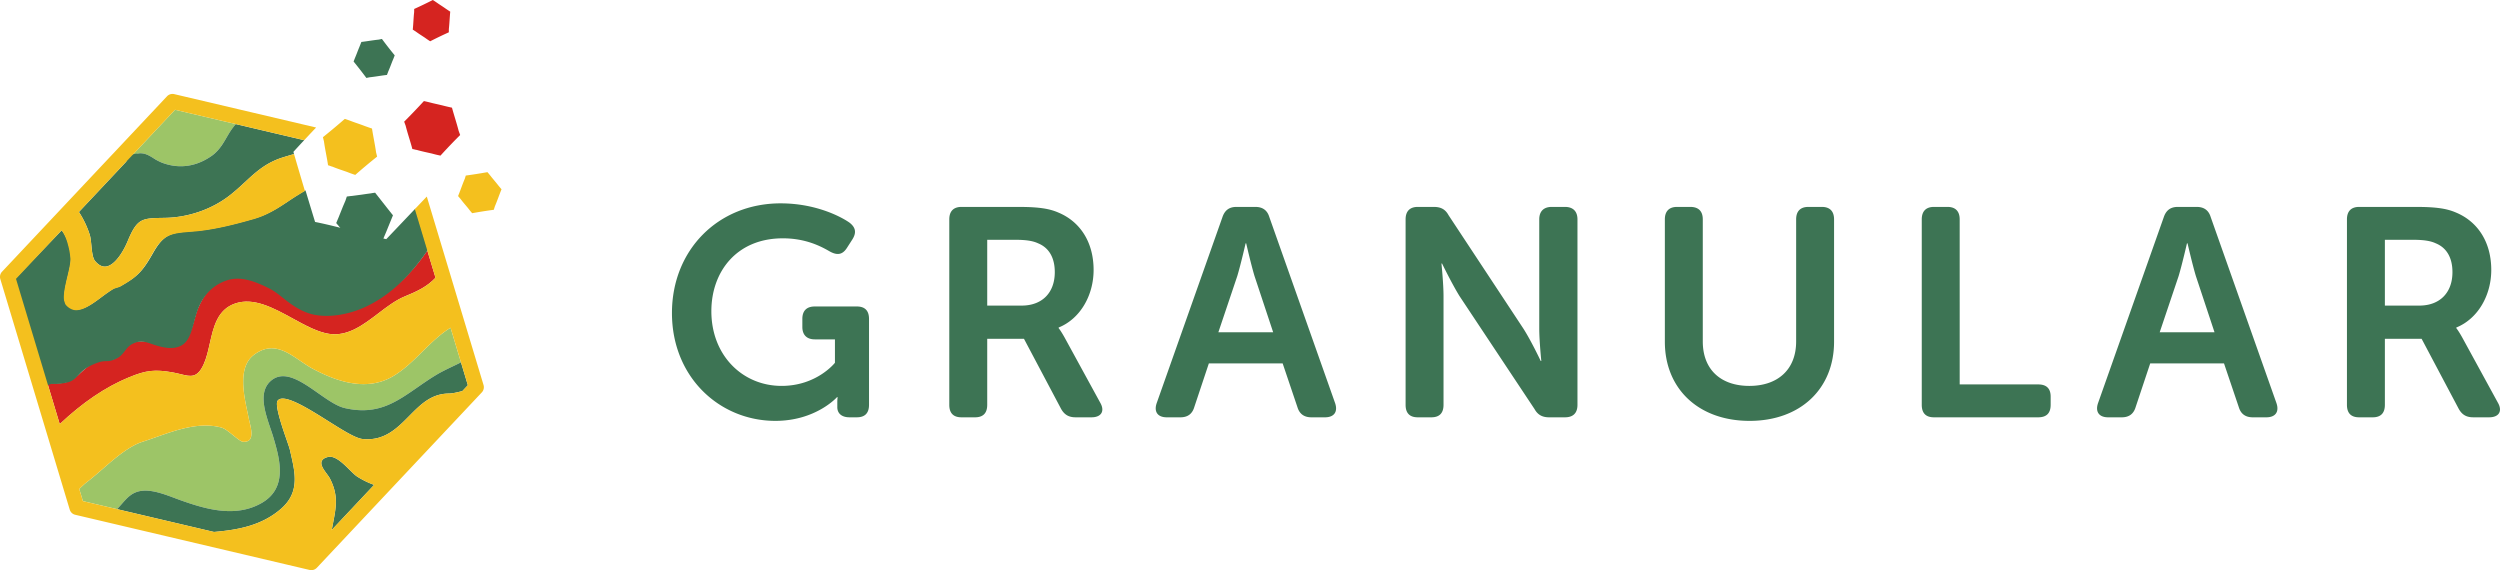 <?xml version="1.0" encoding="UTF-8"?> <svg xmlns="http://www.w3.org/2000/svg" width="260" height="59.296"><g fill="none" fill-rule="evenodd"><path fill="#9DC567" d="M14.733 51.047c1.078-.134 2.351.344 3.473.765.226.085.443.167.65.24 2.616.926 5.632 1.79 8.309.288 2.81-1.575 1.921-4.614 1.272-6.832a22.55 22.55 0 0 0-.305-.938c-.577-1.697-1.296-3.81.039-4.964 1.383-1.196 3.186.068 4.929 1.29.996.699 1.942 1.364 2.787 1.552 3.33.755 5.265-.59 7.506-2.149.619-.43 1.258-.875 1.96-1.298.576-.348 1.189-.64 1.78-.921.268-.128.539-.259.81-.394l-1.085-3.603c-1.091.672-2.023 1.59-2.925 2.48-.929.918-1.89 1.867-3.025 2.546-2.915 1.744-6.163.411-8.352-.744-.43-.227-.867-.525-1.29-.814-1.477-1.01-3.006-2.055-4.874-.635-1.65 1.255-1.054 4.069-.66 5.931.05.237.098.46.138.664.02.104.05.229.083.367.14.576.349 1.448.02 1.843-.142.17-.372.243-.702.223-.2-.011-.629-.36-1.01-.666-.44-.354-.894-.72-1.226-.81l-.053-.014c-2.243-.586-4.622.255-6.724.997-.492.174-.957.338-1.42.486-1.436.46-2.929 1.758-4.246 2.903-.518.45-1.007.875-1.464 1.226a8.53 8.53 0 0 0-.885.788l.38 1.261 3.547.835c.17-.174.331-.352.487-.53.587-.67 1.095-1.25 2.076-1.373"></path><path fill="#3D7454" d="M47.134 38.08c-.592.282-1.204.573-1.781.921-.702.423-1.341.868-1.96 1.298-2.241 1.558-4.177 2.904-7.506 2.148-.845-.187-1.79-.852-2.787-1.55-1.743-1.223-3.546-2.487-4.929-1.291-1.335 1.154-.616 3.267-.04 4.964.115.335.222.651.306.938.65 2.218 1.538 5.257-1.272 6.832-2.677 1.501-5.693.638-8.309-.288a33.3 33.3 0 0 1-.65-.24c-1.122-.421-2.395-.9-3.473-.765-.981.123-1.489.702-2.077 1.373-.155.178-.316.356-.486.53l10.083 2.374c2.51-.214 4.992-.668 6.997-2.43 1.914-1.683 1.464-3.647.987-5.726l-.084-.37c-.043-.19-.178-.582-.351-1.079-.406-1.168-1.25-3.599-.932-4.041.593-.822 3.171.799 5.243 2.102 1.539.968 2.87 1.805 3.606 1.879 2.246.225 3.564-1.106 4.839-2.395 1.178-1.191 2.292-2.316 4.099-2.334.404-.003.9-.125 1.426-.256l.575-.611-.716-2.377c-.27.136-.541.267-.808.394"></path><path fill="#D52420" d="M37.622 31.964c-1.792.78-3.795.976-5.352.552-.972-.27-1.716-.86-2.503-1.484-.554-.438-1.126-.892-1.786-1.225-1.884-.95-3.418-1.188-4.687-.724-1.128.413-2.03 1.4-2.684 2.938-.157.368-.275.787-.399 1.23-.294 1.047-.598 2.129-1.445 2.595-.778.427-1.6.194-2.474-.052-.78-.22-1.589-.448-2.38-.178-.55.188-.837.56-1.114.921-.197.257-.383.5-.662.67-.391.24-.74.247-1.11.254-.295.005-.6.011-.936.128-.67.233-1.146.674-1.607 1.101-.504.467-.981.907-1.689 1.08-.573.139-1.08.105-1.568.072l-.303-.018 1.288 4.282c2.394-2.253 4.757-3.852 7.188-4.857 1.813-.75 2.719-.85 4.614-.507.29.053.556.119.791.176 1.032.256 1.713.424 2.373-1.023.297-.65.465-1.396.643-2.186.39-1.726.793-3.51 2.636-4.145 1.93-.663 3.996.469 5.995 1.563 1.323.724 2.573 1.406 3.77 1.593 1.937.3 3.558-.934 5.126-2.128.887-.677 1.805-1.376 2.751-1.764 1.284-.526 2.321-1.012 3.195-1.944l-.852-2.829c-1.86 2.741-4.182 4.764-6.82 5.91"></path><path fill="#3D7454" d="M36.375 48.874c-.686-.68-1.54-1.524-2.256-1.35-.37.09-.588.239-.667.456-.14.384.216.869.53 1.296.139.19.27.368.345.519.873 1.73.64 2.926.286 4.737l-.09.465c-.018.054-.04.105-.06.158l4.449-4.73a8.46 8.46 0 0 1-1.774-.867c-.2-.128-.473-.398-.763-.684"></path><path fill="#9DC567" d="M13.772 16.358c.179-.178.364-.364.602-.398.64-.093 1.106.196 1.6.5.25.155.507.314.796.428 1.775.705 3.58.476 5.218-.66.766-.53 1.185-1.25 1.59-1.947.274-.47.562-.951.952-1.374l-6.328-1.49-5.028 5.347.08-.026c.2-.062.362-.223.518-.38"></path><path fill="#3D7454" d="m31.634 14.58-7.104-1.673c-.39.422-.679.903-.953 1.374-.404.697-.823 1.417-1.588 1.947-1.638 1.136-3.444 1.365-5.22.66a5.1 5.1 0 0 1-.795-.428c-.494-.305-.96-.593-1.6-.5-.238.034-.686.062-.865.24-.156.157-.506.507-.706.57l.37-.006-4.967 5.282a9.766 9.766 0 0 1 1.135 2.394c.084.274.121.655.16 1.059.061.63.13 1.344.387 1.645.381.448.764.636 1.163.573.89-.14 1.752-1.498 2.22-2.62.997-2.389 1.465-2.397 3.718-2.436l.209-.004c2.388-.045 4.815-.886 6.657-2.307.606-.468 1.123-.947 1.622-1.41 1.11-1.028 2.158-2 3.899-2.556.211-.068.422-.13.633-.193.192-.057.382-.114.569-.173l-.065-.221c.37-.41.745-.814 1.121-1.218"></path><path fill="#3D7454" d="m44.436 25.786-1.234-4.099c-1.01 1.062-2.017 2.126-3.029 3.185-2.485-.53-4.915-1.289-7.405-1.79a544.902 544.902 0 0 1-.996-3.284c-.6.342-1.211.736-1.72 1.075l-.414.275c-.276.181-.551.359-.834.528a12.384 12.384 0 0 1-1.345.692c-.32.136-.66.258-1.025.364-2.01.577-4.156 1.133-6.23 1.294l-.108.008c-2.319.18-3.018.234-4.196 2.31-1.116 1.969-1.66 2.437-3.336 3.4-.191.11-.543.157-.758.282l-.015.008c-.18.107-.558.36-.835.562-.925.67-2.197 1.759-3.193 1.584a1.436 1.436 0 0 1-.522-.227 1.154 1.154 0 0 1-.266-.225 1.177 1.177 0 0 1-.111-.136.302.302 0 0 1-.02-.04 1.06 1.06 0 0 1-.117-.346c-.109-.614.113-1.566.335-2.497.18-.753.349-1.464.317-1.901a7.019 7.019 0 0 0-.243-1.379c-.158-.556-.394-1.086-.724-1.476l-4.87 5.077 3.152 10.698.229.327c.1.005.35-.138.451-.13a5.687 5.687 0 0 0 1.661-.158c.708-.172 1.001-.672 1.506-1.139.46-.427 1.042-.71 1.712-.942.336-.117.62-.123.915-.129.37-.007.76-.139 1.15-.38.28-.17.536-.501.733-.758.277-.36.521-.61 1.073-.797.79-.27 1.455.119 2.236.34.875.246 1.746.387 2.524-.04.847-.465 1.091-1.686 1.385-2.732.125-.443.242-.862.399-1.23.654-1.538 1.68-2.347 2.806-2.76 1.27-.464 2.615-.165 4.5.785.66.333 1.159.764 1.713 1.203.787.624 1.682 1.194 2.655 1.465 1.556.424 3.635.15 5.427-.628 2.637-1.146 4.87-3.29 6.73-6.031l-.063-.208Z"></path><path fill="#F4C01E" d="M10.898 30.657c.277-.2.655-.455.835-.56l-.132.076c-.175.102-.42.28-.703.484"></path><path fill="#F4C01E" d="M48.083 40.674c-.525.131-1.022.253-1.426.256-1.807.018-2.92 1.143-4.1 2.334-1.274 1.289-2.592 2.62-4.838 2.395-.735-.074-2.067-.91-3.606-1.879-2.071-1.303-4.65-2.924-5.243-2.102-.318.442.526 2.873.932 4.041.172.497.308.889.351 1.08l.084.369c.477 2.079.927 4.043-.987 5.725-2.005 1.763-4.486 2.217-6.996 2.43L12.17 52.95l-3.547-.835-.38-1.26c.272-.277.563-.541.885-.789.457-.35.946-.776 1.464-1.226 1.317-1.145 2.81-2.444 4.247-2.903.462-.148.927-.312 1.42-.486 2.101-.743 4.48-1.583 6.723-.997l.053.014c.332.09.786.456 1.226.81.381.306.81.655 1.01.667.33.019.56-.055.701-.224.33-.395.12-1.266-.02-1.843a8.213 8.213 0 0 1-.082-.367c-.04-.204-.087-.427-.137-.664-.395-1.862-.991-4.676.659-5.93 1.868-1.421 3.397-.376 4.874.634.423.289.86.587 1.29.814 2.19 1.155 5.437 2.488 8.352.744 1.136-.679 2.096-1.628 3.025-2.545.902-.89 1.834-1.81 2.925-2.48l1.084 3.602.716 2.377-.575.61Zm-13.62 14.48c.02-.052.042-.103.06-.157l.09-.465c.354-1.81.587-3.007-.286-4.737-.076-.15-.207-.33-.345-.519-.314-.427-.67-.912-.53-1.296.08-.217.297-.367.667-.456.716-.174 1.57.67 2.256 1.35.29.286.562.556.763.684.533.34 1.147.652 1.774.867l-4.45 4.73Zm15.826-15.11-.95-3.153-1.104-3.669-1.813-6.023-.885-2.938-.062-.206-1.088-3.613-1.243 1.306 1.234 4.1.063.207.852 2.83c-.874.93-1.911 1.418-3.194 1.943-.947.388-1.865 1.087-2.752 1.764-1.568 1.194-3.19 2.428-5.125 2.128-1.198-.187-2.448-.87-3.77-1.594-2-1.093-4.067-2.225-5.996-1.562-1.843.634-2.246 2.419-2.636 4.145-.178.79-.347 1.536-.643 2.186-.66 1.447-1.342 1.279-2.373 1.023-.235-.057-.501-.123-.79-.176-1.896-.342-2.802-.243-4.616.507-2.43 1.005-4.793 2.604-7.186 4.858l-1.29-4.283-.064-.216-3.194-10.607 4.69-4.986.058-.062c.31.425.527.973.666 1.538.132.464.212.946.243 1.379.032.437-.137 1.148-.317 1.9-.222.932-.444 1.883-.335 2.498.02.051.08.253.117.346a.272.272 0 0 0 .02.04c.032.047.07.092.111.136.077.082.168.158.266.225.167.113.354.196.522.227.996.174 2.268-.915 3.193-1.585.283-.205.528-.382.703-.484l.132-.077a.203.203 0 0 1 .013-.007l.002-.001c.216-.126.567-.173.758-.283 1.675-.962 2.22-1.43 3.336-3.4 1.178-2.076 1.877-2.13 4.196-2.31 2.075-.16 4.328-.724 6.338-1.302a9.023 9.023 0 0 0 1.725-.698c.22-.114.436-.233.645-.358.283-.169.558-.346.834-.527l.414-.276c.54-.36 1.1-.73 1.72-1.076l-.065-.211a450.462 450.462 0 0 1-1.07-3.63c-.188.06-.378.117-.57.174-.21.063-.422.125-.633.194-1.74.555-2.789 1.527-3.899 2.555-.5.463-1.016.942-1.622 1.41-1.842 1.422-4.269 2.262-6.658 2.306l-.208.004c-2.253.04-2.722.048-3.718 2.437-.468 1.122-1.33 2.48-2.22 2.62-.4.063-.782-.125-1.163-.573-.257-.3-.326-1.015-.387-1.645-.039-.403-.076-.784-.16-1.06a9.76 9.76 0 0 0-1.135-2.393l4.968-5.282 5.028-5.347 6.328 1.49 7.104 1.672c.411-.441.825-.88 1.24-1.318l-6.5-1.53-8.253-1.942a.784.784 0 0 0-.75.225l-6.466 6.875-3.648 3.878-2.251 2.394-.213.226-4.58 4.87a.783.783 0 0 0-.18.763l3.292 10.932.063.211 1.562 5.188 2.1 6.977.203.672a.78.78 0 0 0 .57.537l2.486.585 6.938 1.633 12.414 2.922 2.54.598a.782.782 0 0 0 .75-.226l7.848-8.344 2.614-2.779.686-.728 6.01-6.39a.784.784 0 0 0 .194-.373.783.783 0 0 0-.014-.39Z"></path><path fill="#F4C01E" d="M29.994 20.935c.509-.34 1.12-.733 1.72-1.075v-.002c-.62.346-1.18.716-1.72 1.077"></path><path d="M6.806 31.654c.032.047.07.092.111.136M6.787 31.614a.279.279 0 0 0 .019.04M28.101 22.096c.22-.115.436-.234.645-.359"></path><path fill="#F4C01E" d="M33.585 14.266a70.378 70.378 0 0 0 2.277-1.903c.286.094.57.198.853.306.106.04.214.076.323.114.292.101.586.203.875.314.257.094.516.185.775.273.127.826.307 1.645.423 2.473l.109.446c-.773.614-1.53 1.25-2.272 1.901a11.603 11.603 0 0 1-.854-.308c-.51-.178-1.024-.343-1.523-.548-.157-.034-.298-.114-.454-.145-.12-.83-.31-1.648-.424-2.479l-.108-.444"></path><path fill="#D52420" d="M42.033 12.654a70.37 70.37 0 0 0 2.054-2.143c.294.062.587.134.88.21.11.027.222.052.334.077.302.069.605.137.905.215.266.066.534.127.8.186.218.807.488 1.601.694 2.412l.157.43a60.07 60.07 0 0 0-2.047 2.142c-.298-.06-.592-.13-.883-.212-.526-.121-1.056-.227-1.574-.377-.16-.016-.309-.08-.467-.094-.212-.81-.491-1.603-.696-2.417l-.157-.429M43.075.932c.654-.294 1.3-.61 1.941-.932.185.118.366.24.545.367.068.047.138.092.207.138.188.124.376.247.56.377.164.113.33.222.497.33-.058.604-.078 1.212-.145 1.816l-.002.332c-.654.295-1.3.606-1.938.933a8.433 8.433 0 0 1-.545-.37c-.327-.216-.66-.423-.974-.657-.104-.052-.19-.133-.293-.183.063-.605.076-1.215.143-1.82l.004-.331"></path><path fill="#3D7454" d="M36.07 20.439c.982-.11 1.962-.25 2.94-.4.192.232.377.47.56.711.07.09.14.18.212.27.194.24.389.482.575.73.167.217.339.431.511.644-.331.767-.615 1.556-.957 2.32l-.145.434c-.982.11-1.96.245-2.935.403-.195-.232-.383-.47-.56-.715-.336-.422-.685-.835-.998-1.275-.115-.112-.192-.254-.307-.364.339-.766.614-1.56.959-2.325l.145-.433"></path><path fill="#F4C01E" d="M48.443 18.258c.752-.1 1.503-.223 2.252-.354.151.176.297.356.44.539l.168.203c.152.182.306.365.453.552.131.165.266.326.402.487-.242.595-.448 1.205-.7 1.796-.033.112-.068.224-.103.336-.753.1-1.502.219-2.249.355a9.002 9.002 0 0 1-.44-.54c-.265-.32-.54-.631-.786-.964-.09-.084-.152-.192-.242-.274.248-.595.447-1.209.7-1.8l.105-.336"></path><path fill="#3D7454" d="M38.104 8.106a50.984 50.984 0 0 0-1.33-1.708c.077-.206.16-.41.245-.614l.092-.232c.08-.21.162-.422.25-.63.076-.185.148-.371.22-.558.604-.072 1.205-.182 1.812-.245l.327-.069c.429.58.872 1.148 1.329 1.704a8.47 8.47 0 0 1-.246.615c-.143.366-.276.737-.438 1.096-.03.113-.09.214-.118.327-.607.067-1.208.184-1.817.246l-.326.068M81.194 21.149c3.605 0 6.225 1.356 7.15 2.003.678.524.74 1.079.277 1.788l-.554.863c-.463.709-1.018.77-1.788.339-.955-.555-2.527-1.356-4.87-1.356-4.777 0-7.427 3.451-7.427 7.581 0 4.593 3.236 7.767 7.304 7.767 3.668 0 5.548-2.404 5.548-2.404v-2.435h-2.096c-.832 0-1.294-.462-1.294-1.294v-.833c0-.862.462-1.294 1.294-1.294h4.376c.832 0 1.264.432 1.264 1.294v8.938c0 .863-.432 1.295-1.264 1.295h-.77c-.832 0-1.264-.432-1.264-1.048v-.524c0-.277.031-.524.031-.524h-.062s-2.188 2.466-6.41 2.466c-5.794 0-10.756-4.53-10.756-11.219 0-6.533 4.777-11.403 11.31-11.403M106.246 31.782c2.127 0 3.452-1.325 3.452-3.483 0-1.387-.524-2.496-1.726-2.99-.524-.246-1.202-.37-2.373-.37h-2.928v6.843h3.575Zm-7.52-8.969c0-.832.432-1.294 1.264-1.294h5.918c2.157 0 3.235.185 4.16.586 2.22.924 3.667 3.02 3.667 5.978 0 2.59-1.355 5.055-3.636 5.979v.062s.277.339.709 1.14l3.605 6.596c.524.894.124 1.54-.893 1.54h-1.665c-.708 0-1.17-.276-1.51-.893l-3.852-7.273h-3.822v6.872c0 .863-.431 1.295-1.263 1.295H99.99c-.832 0-1.264-.432-1.264-1.295V22.813ZM132.409 34.556l-1.942-5.856c-.37-1.233-.863-3.39-.863-3.39h-.061s-.493 2.157-.863 3.39l-1.972 5.856h5.701Zm-5.27-11.99c.246-.708.709-1.047 1.448-1.047h1.973c.74 0 1.233.339 1.448 1.048l6.842 19.354c.308.894-.092 1.48-1.048 1.48h-1.417c-.74 0-1.233-.34-1.449-1.048l-1.54-4.561h-7.675l-1.51 4.53c-.216.74-.709 1.079-1.448 1.079h-1.418c-.956 0-1.356-.586-1.048-1.48l6.842-19.354ZM146.182 22.813c0-.832.431-1.294 1.264-1.294h1.664c.74 0 1.202.246 1.54.863l7.768 11.773c.832 1.294 1.818 3.39 1.818 3.39h.061s-.215-2.096-.215-3.39V22.813c0-.832.462-1.294 1.294-1.294h1.387c.832 0 1.294.462 1.294 1.294v19.293c0 .863-.462 1.295-1.294 1.295h-1.664c-.678 0-1.172-.247-1.51-.863l-7.798-11.743c-.8-1.294-1.818-3.39-1.818-3.39h-.062s.216 2.096.216 3.39v11.311c0 .863-.432 1.295-1.264 1.295h-1.417c-.833 0-1.264-.432-1.264-1.295V22.813ZM173.145 22.813c0-.832.432-1.294 1.264-1.294h1.387c.863 0 1.294.462 1.294 1.294v12.698c0 2.958 1.911 4.623 4.839 4.623 2.927 0 4.87-1.665 4.87-4.623V22.813c0-.832.431-1.294 1.263-1.294h1.418c.832 0 1.263.462 1.263 1.294v12.729c0 4.9-3.513 8.229-8.783 8.229-5.301 0-8.815-3.329-8.815-8.23V22.814ZM199.863 22.813c0-.832.431-1.294 1.263-1.294h1.418c.832 0 1.264.462 1.264 1.294V39.98h8.167c.863 0 1.294.431 1.294 1.263v.863c0 .863-.431 1.295-1.294 1.295h-10.849c-.832 0-1.263-.432-1.263-1.295V22.813ZM230.31 34.556l-1.942-5.856c-.37-1.233-.863-3.39-.863-3.39h-.062s-.493 2.157-.863 3.39l-1.972 5.856h5.702Zm-5.271-11.99c.247-.708.71-1.047 1.449-1.047h1.972c.74 0 1.233.339 1.45 1.048l6.84 19.354c.309.894-.092 1.48-1.047 1.48h-1.418c-.74 0-1.233-.34-1.448-1.048l-1.541-4.561h-7.674l-1.51 4.53c-.216.74-.71 1.079-1.449 1.079h-1.418c-.955 0-1.356-.586-1.048-1.48l6.842-19.354ZM251.603 31.782c2.126 0 3.452-1.325 3.452-3.483 0-1.387-.525-2.496-1.726-2.99-.525-.246-1.202-.37-2.374-.37h-2.927v6.843h3.575Zm-7.52-8.969c0-.832.431-1.294 1.263-1.294h5.917c2.158 0 3.237.185 4.161.586 2.219.924 3.668 3.02 3.668 5.978 0 2.59-1.356 5.055-3.637 5.979v.062s.278.339.709 1.14l3.606 6.596c.524.894.123 1.54-.894 1.54h-1.664c-.71 0-1.172-.276-1.51-.893l-3.853-7.273h-3.821v6.872c0 .863-.432 1.295-1.264 1.295h-1.418c-.832 0-1.263-.432-1.263-1.295V22.813Z"></path></g></svg> 